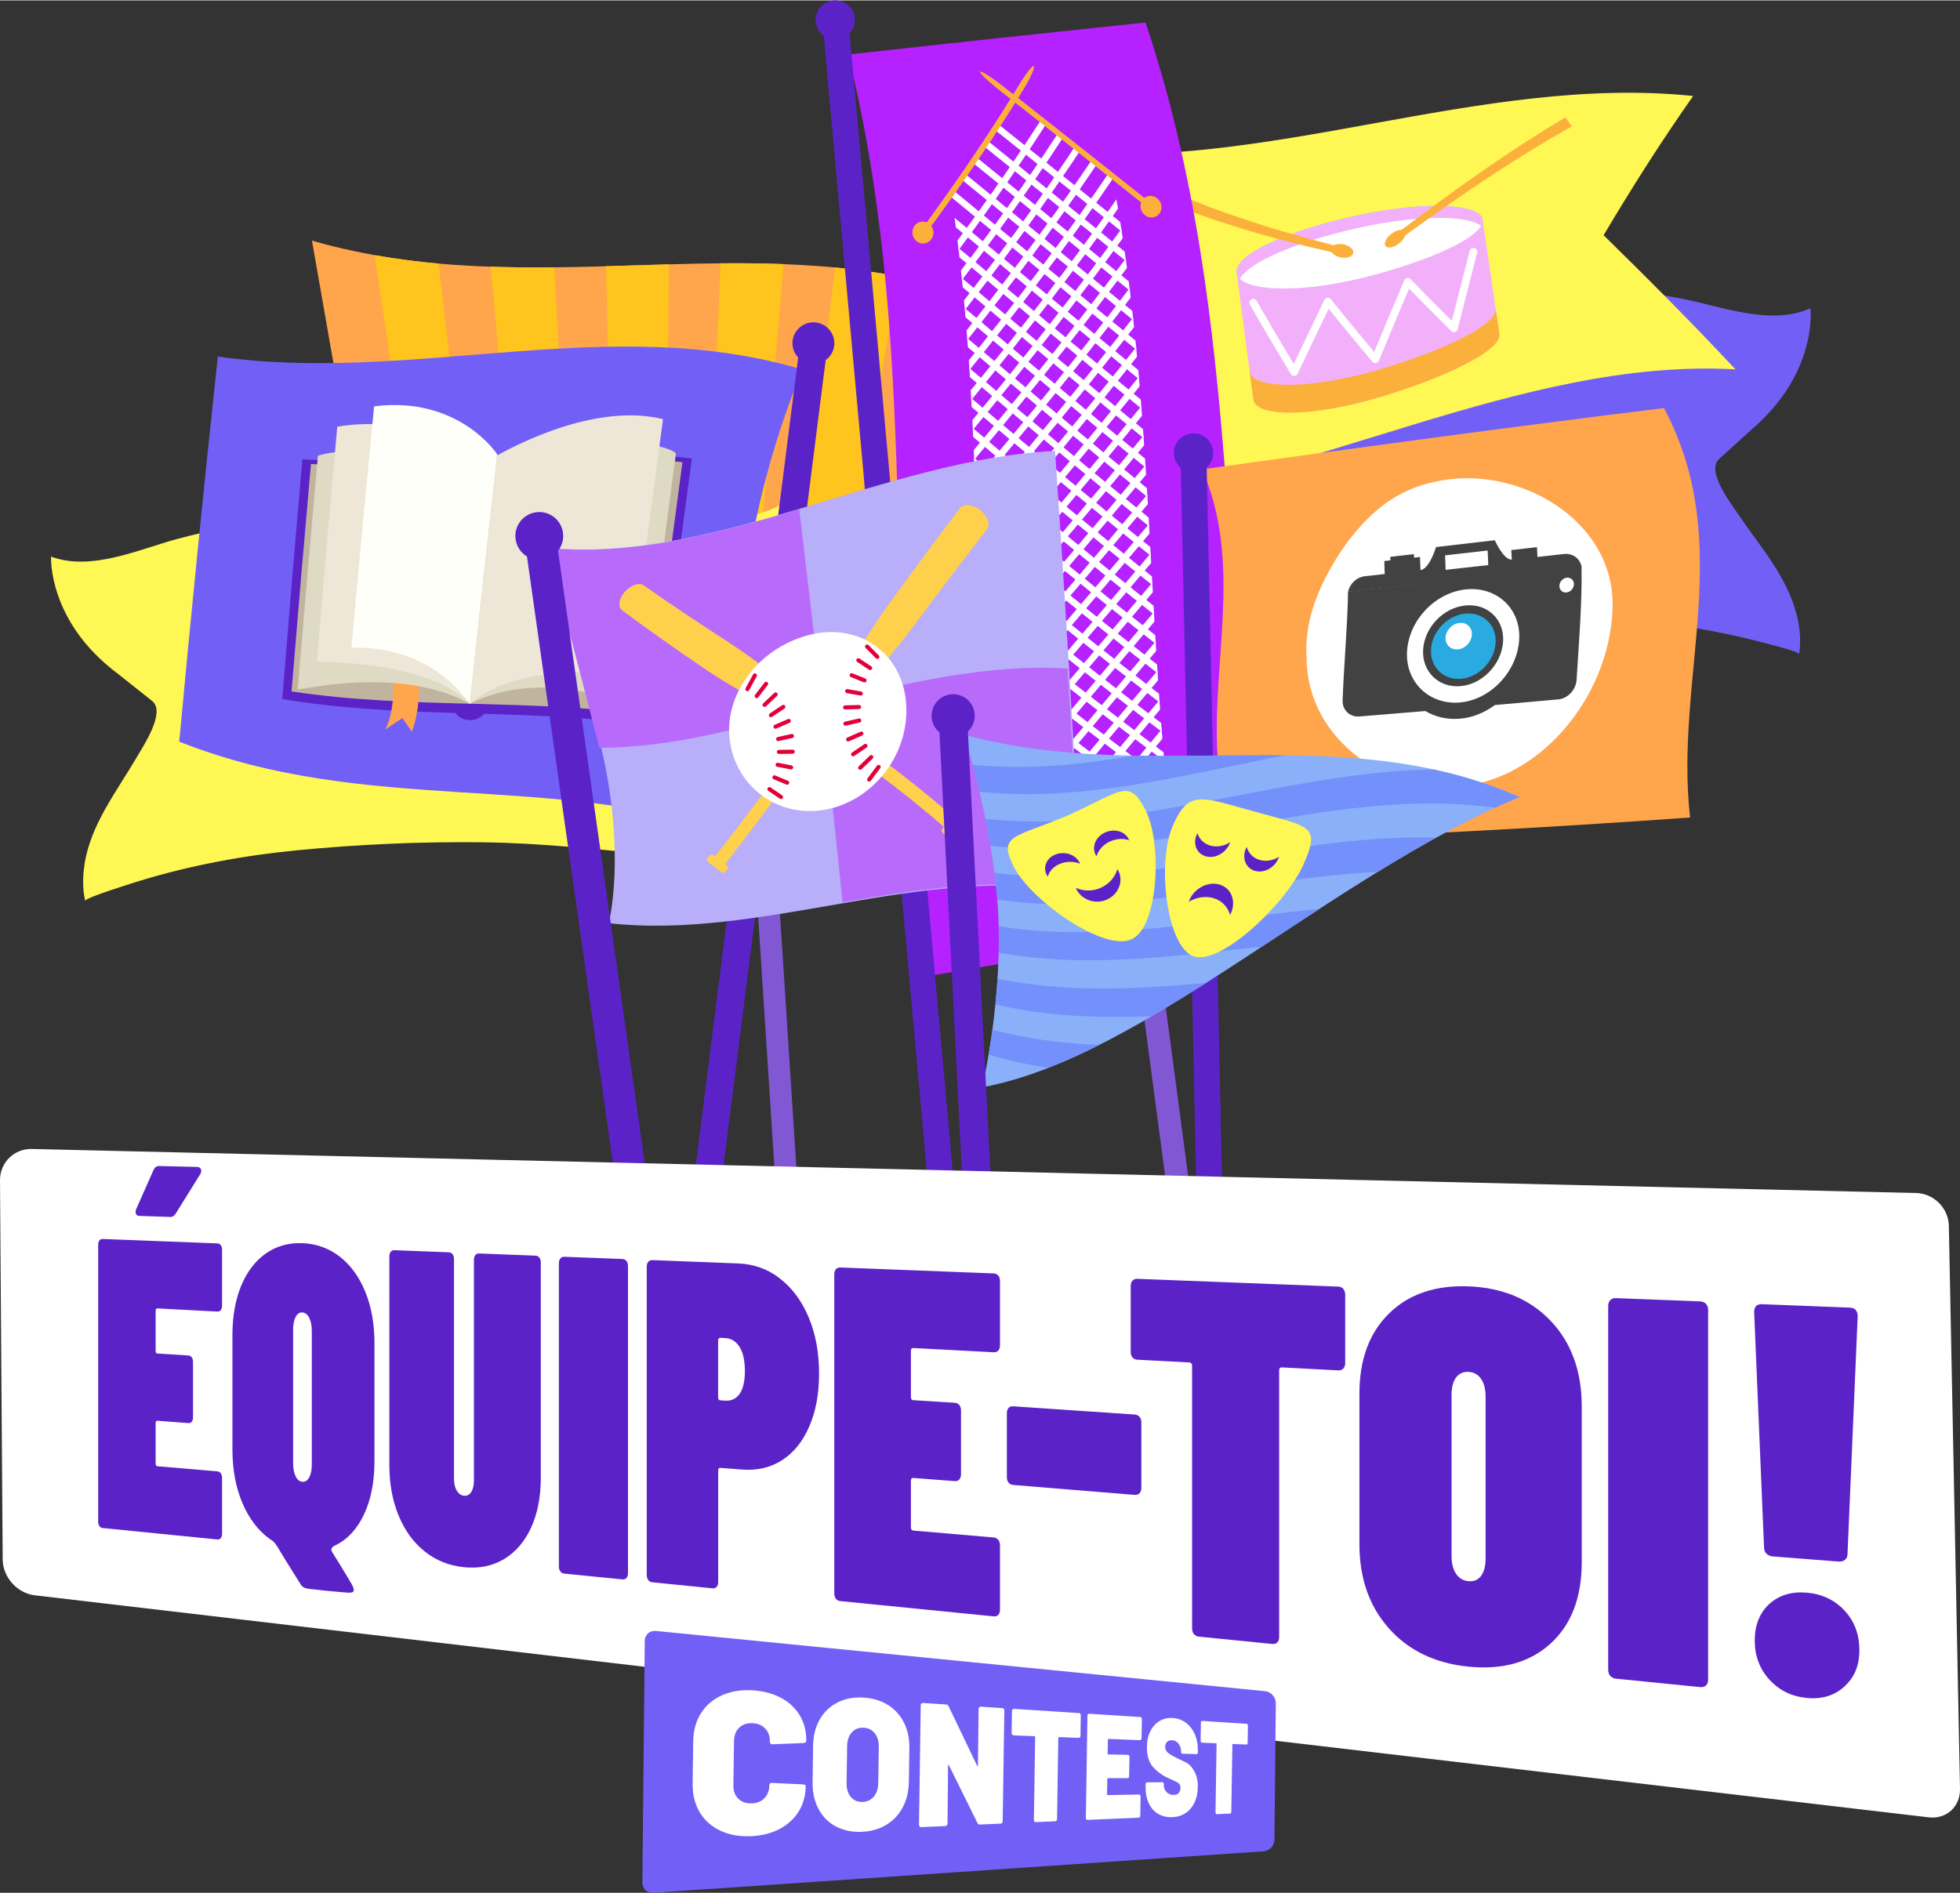 <?xml version="1.0" encoding="UTF-8"?><svg xmlns="http://www.w3.org/2000/svg" width="7.08in" height="6.84in" xmlns:xlink="http://www.w3.org/1999/xlink" viewBox="0 0 509.92 492.42"><rect x="0" y="0" width="509.92" height="492.42" fill="#333333" stroke="none"/><defs><clipPath id="uuid-1a009c46-b8d3-4e7c-9c7b-c1b6f9b1862b"><path d="M385.73,57.05c.61,4.13-13.22,10.61-30.89,15.03-17.67,4.44-32.5,3.53-33.11-1.25-.61-4.69,13.22-10.89,30.89-14.77,17.67-3.88,32.5-3.24,33.11,1Z" fill="none"/></clipPath><clipPath id="uuid-4b7cbc4b-1448-474d-a594-77829d71504b"><path d="M385.73,57.05c.61,4.13-13.22,10.61-30.89,15.03-17.67,4.44-32.5,3.53-33.11-1.25-.61-4.69,13.22-10.89,30.89-14.77,17.67-3.88,32.5-3.24,33.11,1Z" fill="#9fd6ed"/></clipPath><clipPath id="uuid-38a93396-919d-4026-945e-abe2f4f9545e"><path d="M386.17,60.11c.61,4.13-13.22,10.65-30.89,15.17-17.67,4.53-32.5,3.72-33.11-1.06-.61-4.68,13.22-10.98,30.89-14.95,17.67-3.98,32.5-3.4,33.11.83Z" fill="#fff"/></clipPath><clipPath id="uuid-047ce8b3-24bb-4534-a6ab-30b55c39585f"><path d="M385.73,57.05c.61,4.13-13.22,10.61-30.89,15.03-17.67,4.44-32.5,3.53-33.11-1.25-.61-4.69,13.22-10.89,30.89-14.77,17.67-3.88,32.5-3.24,33.11,1Z" fill="#f3b0fa"/></clipPath><clipPath id="uuid-361c2031-016f-4daa-ab29-c9f66df1d519"><path d="M330.48,238.95c-29.45,4.84-59.01,9.8-88.66,14.88-13.52-79.09-1.17-159.07-21.16-239.75,26.02-2.89,51.81-5.66,77.37-8.34,26.28,78.66,18.2,156.47,32.46,233.21Z" fill="none"/></clipPath><clipPath id="uuid-586ceff0-f57e-4227-9c10-e4cfd31a33fb"><path d="M330.48,238.95c-29.45,4.84-59.01,9.8-88.66,14.88-13.52-79.09-1.17-159.07-21.16-239.75,26.02-2.89,51.81-5.66,77.37-8.34,26.28,78.66,18.2,156.47,32.46,233.21Z" fill="#b521ff"/></clipPath><clipPath id="uuid-9e9aa8df-c455-4599-b0b2-5cb4750eb6d5"><path d="M321.44,293.23c-7.71,1.38-15.43,2.77-23.14,4.17s-15.44,2.81-23.17,4.22c-15.16-44.31-18.38-88.92-20.03-133.8-1.42-38.64-1.67-77.48-7.51-116.5,5.86-8.55,11.34-17.05,16.38-25.49,8.65,6.99,17.15,13.93,25.55,20.81,7.24,38.49,8.62,76.78,10.82,114.85,2.54,44.22,6.17,88.14,21.1,131.74Z" fill="none"/></clipPath><clipPath id="uuid-7660b585-be58-4aee-abc8-f99614a52d93"><path d="M330.48,238.95c-29.45,4.84-59.01,9.8-88.66,14.88-13.52-79.09-1.17-159.07-21.16-239.75,26.02-2.89,47.85,4.71,73.41,2.04,26.28,78.66,22.16,146.09,36.41,222.84Z" fill="none"/></clipPath><clipPath id="uuid-0fdb1dad-b21c-41d2-a391-68f182171a3a"><path d="M235.71,182.58c1.16,13.01-8.05,25.34-20.47,27.89-12.43,2.58-23.73-5.65-25.36-17.8-1.63-12.09,7.42-23.99,20.31-27.47,12.89-3.5,24.36,4.3,25.52,17.38Z" fill="none"/></clipPath><clipPath id="uuid-68983284-0639-4d2f-ba1e-a752bf0dd9aa"><path d="M189.88,192.67c1.63,12.15,12.94,20.38,25.36,17.8,12.42-2.55,21.63-14.88,20.47-27.89-1.16-13.08-12.63-20.89-25.52-17.38-12.89,3.48-21.94,15.38-20.31,27.47Z" fill="none"/></clipPath><clipPath id="uuid-1bf3f303-d56e-4638-807f-955eafb236f4"><path d="M250.92,191.14c49.42,13.14,97.56-4.45,144.4,16.16-49.04,20.31-97.43,67.73-139.78,75.52-.04.11,5.74-23.92,3.99-47.84-1.63-22.21-8.82-43.92-8.6-43.83Z" fill="none"/></clipPath></defs><g id="uuid-d1cf161d-d504-4d9f-a1cf-cafb765a00e5"><path d="M467.57,160.45c.75,3.2.99,6.45.51,9.65.13-.82-13.85-4.11-14.68-4.31-13.44-3.15-27.24-4.76-41.02-5.19-16.19-.51-32.4-.16-48.55,1.1-15.65,1.22-30.83,4.02-46.26,6.49-4.42.71-8.89,1.22-13.37,1.42s-9.44.14-14.06-.7c-1.62-.3-11.07-2.31-11.07-4.7v-85.97c.14.08.22.13.22.13,3.62,2.21,8.4,3.01,12.49,3.63,13.65,2.07,27.28.14,40.73-2.3,34.1-6.19,71.22-8.81,105.42-2.01,10.1,2.01,22.88,7.01,33.08,2.43,0,0,2.05,16.7-15.33,31.56,0,0-8.37,7.59-8.44,7.65-3.48,3.16,3.21,11.74,5.14,14.6,5.75,8.52,12.78,16.23,15.19,26.51Z" fill="#7260f6"/></g><g id="uuid-cce304c5-0fb8-48e3-8e6e-f9dc75671d67"><path d="M233.02,153.95c-44.13-4.03-87.63,20.3-132.91,14.37-6.53-35.47-12.85-70.74-18.95-105.81,57.23,16.46,112.41-3.74,168.58,13.16-5.78,25.88-11.36,51.98-16.72,78.29Z" fill="#ffa54c"/><path d="M220.41,153.53c-4.31.08-8.62.38-12.93.85,3.05-28.46,6.3-56.76,9.77-84.88,5.48.52,10.95,1.26,16.44,2.29-4.64,27.05-9.07,54.3-13.28,81.74Z" fill="#ffc41d"/><path d="M196.95,155.8c-4.31.69-8.61,1.5-12.92,2.38.93-30.07,2.07-60,3.43-89.78,5.47-.05,10.94,0,16.41.21-2.52,28.9-4.82,57.97-6.92,87.18Z" fill="#ffc41d"/><path d="M173.48,160.42c-4.31.94-8.63,1.9-12.96,2.83-1.17-31.5-2.14-62.86-2.89-94.08,5.49-.16,10.96-.35,16.44-.5-.4,30.44-.6,61.03-.59,91.75Z" fill="#ffc41d"/><path d="M149.92,165.41c-4.34.83-8.68,1.58-13.04,2.19-3.28-32.92-6.35-65.69-9.21-98.31,5.52.19,11.02.22,16.52.16,1.7,31.84,3.61,63.83,5.73,95.96Z" fill="#ffc41d"/><path d="M126.19,168.79c-4.38.35-8.77.52-13.17.45-5.39-34.5-10.57-68.81-15.54-102.96,5.57.99,11.12,1.7,16.66,2.2,3.81,33.28,7.82,66.72,12.05,100.31Z" fill="#ffc41d"/></g><g id="uuid-d8c7b10b-b65f-4833-afae-440891ff1e62"><path d="M22.03,224.65c-.54,3.24-.57,6.5.13,9.67-.18-.81,13.54-5.02,14.36-5.27,13.2-4.03,26.87-6.54,40.59-7.88,16.12-1.57,32.32-2.3,48.52-2.1,15.69.19,31.03,1.98,46.59,3.43,4.46.42,8.95.63,13.43.54,4.69-.09,9.43-.48,13.98-1.62,1.6-.4,10.89-3.03,10.73-5.41,0,0-4.83-73.29-5.66-85.79-.13.09-.21.15-.21.15-3.46,2.44-8.18,3.56-12.23,4.45-13.48,2.96-27.21,1.93-40.79.38-34.44-3.93-71.65-4.11-105.33,4.93-9.95,2.67-22.37,8.5-32.85,4.6,0,0-.94,16.8,17.37,30.48l8.92,7.08c3.68,2.92-2.43,11.93-4.17,14.91-5.18,8.88-11.68,17.03-13.41,27.45Z" fill="#fff754"/></g><g id="uuid-722cb575-33df-4e2a-af09-adcbf0415683"><path d="M195.74,127.07l16.51,254.62c.02.28-1.24.59-2.81.69-1.57.11-2.86-.03-2.88-.3l-16.51-254.62,5.69-.39Z" fill="#8257d4"/><circle cx="192.51" cy="125.54" r="5.23" fill="#8257d4"/></g><g id="uuid-10f22be0-ce4f-41b0-9937-b3729cdbc6e3"><path d="M451.51,96.01c-27.84-1.57-55.68,5.84-83.52,14.29-27.84,8.45-55.68,17.92-83.52,20.48,0-.06,2.12-11.18-1.86-45.58-3.98-34.49-9.15-46.02-9.15-46.01,27.84,2.95,55.68-2.07,83.52-7.11,27.84-5.04,55.68-10.09,83.52-7.21-7.77,11.02-15.53,23.16-23.3,36.23,11.44,11.21,22.87,22.67,34.31,34.91Z" fill="#fff754"/><path d="M321.73,70.83c.61,4.79,15.44,5.69,33.11,1.25,17.67-4.42,31.5-10.9,30.89-15.03,1.45,9.98,2.9,19.9,4.35,29.75.61,4.08-13.22,11.04-30.89,16.36-17.67,5.32-32.5,5.38-33.11.66-1.45-10.92-2.9-21.91-4.35-32.99Z" fill="#f3b0fa"/><path d="M358.21,96.22c-17.67,5.13-32.5,4.97-33.11.24.33,2.46.65,4.91.98,7.36.61,4.72,15.44,4.66,33.11-.66,17.67-5.31,31.5-12.27,30.89-16.36-.33-2.21-.65-4.43-.98-6.64.61,4.09-13.22,10.95-30.89,16.06Z" fill="#fbb03b"/><path d="M385.73,57.05c.61,4.13-13.22,10.61-30.89,15.03-17.67,4.44-32.5,3.53-33.11-1.25-.61-4.69,13.22-10.89,30.89-14.77,17.67-3.88,32.5-3.24,33.11,1Z" fill="#9fd6ed"/><path d="M385.73,57.05c.61,4.13-13.22,10.61-30.89,15.03-17.67,4.44-32.5,3.53-33.11-1.25-.61-4.69,13.22-10.89,30.89-14.77,17.67-3.88,32.5-3.24,33.11,1Z" fill="#9fd6ed"/><g clip-path="url(#uuid-4b7cbc4b-1448-474d-a594-77829d71504b)"><path d="M386.17,60.11c.61,4.13-13.22,10.65-30.89,15.17-17.67,4.53-32.5,3.72-33.11-1.06-.61-4.68,13.22-10.98,30.89-14.95,17.67-3.98,32.5-3.4,33.11.83Z" fill="#fff"/><g clip-path="url(#uuid-38a93396-919d-4026-945e-abe2f4f9545e)"><path d="M385.42,54.91c.61,4.14-13.22,10.57-30.89,14.93-17.67,4.37-32.5,3.4-33.11-1.39-.61-4.69,13.22-10.84,30.89-14.65,17.67-3.82,32.5-3.14,33.11,1.11Z" fill="#fff"/></g></g><path d="M326.04,78.66c3.55,6.18,7.11,12.19,10.66,18.07,2.92-6.18,5.83-12.3,8.75-18.37,4.12,5.14,8.24,10.14,12.36,15.02,2.81-6.8,5.63-13.52,8.44-20.16,4,4.1,8,8.12,12.01,12.08,1.69-6.68,3.37-13.31,5.06-19.88" fill="none" stroke="#fff" stroke-linecap="round" stroke-linejoin="round" stroke-width="1.99"/><path d="M385.73,57.05c.61,4.13-13.22,10.61-30.89,15.03-17.67,4.44-32.5,3.53-33.11-1.25-.61-4.69,13.22-10.89,30.89-14.77,17.67-3.88,32.5-3.24,33.11,1Z" fill="#f3b0fa"/><g clip-path="url(#uuid-047ce8b3-24bb-4534-a6ab-30b55c39585f)"><path d="M386.17,60.11c.61,4.13-13.22,10.65-30.89,15.17-17.67,4.53-32.5,3.72-33.11-1.06-.61-4.68,13.22-10.98,30.89-14.95,17.67-3.98,32.5-3.4,33.11.83Z" fill="#fff"/></g><path d="M365.6,61.12c14.44-10.46,28.88-20.27,43.32-28.32-.54-.79-1.09-1.59-1.63-2.38-14.22,8.42-28.44,18.54-42.66,29.3-.7-.04-1.66.29-2.57.96-1.4,1.04-2.12,2.48-1.62,3.21.5.73,2.04.47,3.44-.57.9-.67,1.52-1.51,1.71-2.21Z" fill="#fbb03b"/><path d="M346.46,65.5c-16.39-3.7-32.78-8.38-49.17-15.67.3-1.02.59-2.03.89-3.05,16.27,7.68,32.54,12.8,48.81,16.93.65-.35,1.64-.45,2.67-.21,1.59.38,2.66,1.42,2.38,2.34-.27.92-1.79,1.38-3.38,1.01-1.03-.24-1.83-.77-2.2-1.37Z" fill="#fbb03b"/></g><g id="uuid-e33f3ec9-b424-4eec-aa3d-03b516acaf01"><path d="M267.63,38.3l37.25,280.82c.04.28,1.39.34,3.01.12,1.62-.22,2.91-.63,2.87-.91l-37.25-280.82-5.88.79Z" fill="#8257d4"/><circle cx="270.1" cy="35.75" r="5.24" fill="#8257d4"/></g><g id="uuid-09b2a1e7-7c0c-42be-abd9-72f705149215"><path d="M330.48,238.95c-29.45,4.84-59.01,9.8-88.66,14.88-13.52-79.09-1.17-159.07-21.16-239.75,26.02-2.89,51.81-5.66,77.37-8.34,26.28,78.66,18.2,156.47,32.46,233.21Z" fill="#b521ff"/><g clip-path="url(#uuid-586ceff0-f57e-4227-9c10-e4cfd31a33fb)"><g clip-path="url(#uuid-9e9aa8df-c455-4599-b0b2-5cb4750eb6d5)"><path d="M240.15,17.79c18.02,14.19,35.4,28.16,52.46,41.91" fill="none" stroke="#fff" stroke-miterlimit="10" stroke-width="1.71"/><path d="M241.97,25.63c17.73,14.14,34.89,28.07,51.78,41.77" fill="none" stroke="#fff" stroke-miterlimit="10" stroke-width="1.71"/><path d="M243.6,33.47c17.47,14.1,34.42,27.98,51.16,41.63" fill="none" stroke="#fff" stroke-miterlimit="10" stroke-width="1.71"/><path d="M245.06,41.31c17.22,14.05,33.99,27.88,50.61,41.49" fill="none" stroke="#fff" stroke-miterlimit="10" stroke-width="1.71"/><path d="M246.34,49.14c17,14,33.61,27.79,50.13,41.35" fill="none" stroke="#fff" stroke-miterlimit="10" stroke-width="1.71"/><path d="M247.48,56.96c16.8,13.96,33.27,27.7,49.71,41.21" fill="none" stroke="#fff" stroke-miterlimit="10" stroke-width="1.71"/><path d="M248.47,64.78c16.63,13.91,32.98,27.6,49.35,41.06" fill="none" stroke="#fff" stroke-miterlimit="10" stroke-width="1.71"/><path d="M249.34,72.6c16.47,13.86,32.73,27.51,49.05,40.92" fill="none" stroke="#fff" stroke-miterlimit="10" stroke-width="1.71"/><path d="M250.08,80.41c16.34,13.82,32.52,27.41,48.83,40.77" fill="none" stroke="#fff" stroke-miterlimit="10" stroke-width="1.71"/><path d="M250.72,88.21c16.23,13.77,32.35,27.32,48.66,40.63" fill="none" stroke="#fff" stroke-miterlimit="10" stroke-width="1.71"/><path d="M251.27,96.01c16.14,13.72,32.23,27.22,48.56,40.48" fill="none" stroke="#fff" stroke-miterlimit="10" stroke-width="1.71"/><path d="M251.74,103.81c16.07,13.67,32.15,27.12,48.52,40.33" fill="none" stroke="#fff" stroke-miterlimit="10" stroke-width="1.71"/><path d="M252.15,111.6c16.02,13.63,32.11,27.02,48.54,40.18" fill="none" stroke="#fff" stroke-miterlimit="10" stroke-width="1.71"/><path d="M252.49,119.38c16,13.58,32.11,26.92,48.62,40.03" fill="none" stroke="#fff" stroke-miterlimit="10" stroke-width="1.71"/><path d="M252.79,127.16c15.99,13.53,32.16,26.83,48.77,39.88" fill="none" stroke="#fff" stroke-miterlimit="10" stroke-width="1.71"/><path d="M253.06,134.94c16.01,13.48,32.24,26.73,48.98,39.73" fill="none" stroke="#fff" stroke-miterlimit="10" stroke-width="1.71"/><path d="M253.31,142.71c16.04,13.43,32.37,26.63,49.25,39.58" fill="none" stroke="#fff" stroke-miterlimit="10" stroke-width="1.71"/><path d="M253.55,150.47c16.1,13.38,32.54,26.53,49.58,39.43" fill="none" stroke="#fff" stroke-miterlimit="10" stroke-width="1.71"/><path d="M253.8,158.23c16.18,13.33,32.75,26.42,49.97,39.28" fill="none" stroke="#fff" stroke-miterlimit="10" stroke-width="1.71"/><path d="M254.06,165.98c16.28,13.28,33,26.32,50.43,39.12" fill="none" stroke="#fff" stroke-miterlimit="10" stroke-width="1.71"/><path d="M254.35,173.73c16.4,13.23,33.29,26.22,50.94,38.97" fill="none" stroke="#fff" stroke-miterlimit="10" stroke-width="1.71"/><path d="M254.68,181.48c16.54,13.18,33.63,26.12,51.52,38.81" fill="none" stroke="#fff" stroke-miterlimit="10" stroke-width="1.71"/><path d="M255.06,189.21c16.7,13.13,34,26.02,52.15,38.65" fill="none" stroke="#fff" stroke-miterlimit="10" stroke-width="1.71"/><path d="M255.5,196.95c16.88,13.08,34.41,25.91,52.84,38.5" fill="none" stroke="#fff" stroke-miterlimit="10" stroke-width="1.71"/><path d="M256.03,204.67c17.08,13.02,34.86,25.81,53.6,38.34" fill="none" stroke="#fff" stroke-miterlimit="10" stroke-width="1.71"/><path d="M256.64,212.39c17.3,12.97,35.36,25.7,54.41,38.18" fill="none" stroke="#fff" stroke-miterlimit="10" stroke-width="1.71"/><path d="M257.34,220.11c17.54,12.92,35.89,25.6,55.28,38.02" fill="none" stroke="#fff" stroke-miterlimit="10" stroke-width="1.71"/><path d="M258.17,227.82c17.8,12.87,36.46,25.49,56.21,37.86" fill="none" stroke="#fff" stroke-miterlimit="10" stroke-width="1.71"/><path d="M259.11,235.53c18.08,12.82,37.07,25.38,57.19,37.7" fill="none" stroke="#fff" stroke-miterlimit="10" stroke-width="1.71"/><path d="M260.19,243.22c18.39,12.76,37.72,25.28,58.24,37.53" fill="none" stroke="#fff" stroke-miterlimit="10" stroke-width="1.71"/><path d="M261.42,250.92c18.71,12.71,38.41,25.17,59.34,37.37" fill="none" stroke="#fff" stroke-miterlimit="10" stroke-width="1.71"/><path d="M282.48,13.38c-9.55,16.91-21.08,34.04-34.01,51.39" fill="none" stroke="#fff" stroke-miterlimit="10" stroke-width="1.71"/><path d="M284.62,21.12c-10.07,16.94-22.02,34.09-35.29,51.47" fill="none" stroke="#fff" stroke-miterlimit="10" stroke-width="1.71"/><path d="M286.56,28.85c-10.56,16.96-22.91,34.14-36.48,51.55" fill="none" stroke="#fff" stroke-miterlimit="10" stroke-width="1.71"/><path d="M288.32,36.57c-11.02,16.99-23.75,34.19-37.6,51.63" fill="none" stroke="#fff" stroke-miterlimit="10" stroke-width="1.71"/><path d="M289.91,44.29c-11.45,17.01-24.53,34.25-38.64,51.71" fill="none" stroke="#fff" stroke-miterlimit="10" stroke-width="1.71"/><path d="M291.34,52.01c-11.86,17.04-25.26,34.3-39.59,51.79" fill="none" stroke="#fff" stroke-miterlimit="10" stroke-width="1.71"/><path d="M292.61,59.71c-12.24,17.07-25.93,34.35-40.47,51.87" fill="none" stroke="#fff" stroke-miterlimit="10" stroke-width="1.71"/><path d="M293.75,67.42c-12.59,17.09-26.55,34.41-41.26,51.95" fill="none" stroke="#fff" stroke-miterlimit="10" stroke-width="1.71"/><path d="M294.77,75.12c-12.92,17.12-27.12,34.46-41.98,52.04" fill="none" stroke="#fff" stroke-miterlimit="10" stroke-width="1.71"/><path d="M295.67,82.81c-13.22,17.15-27.63,34.51-42.61,52.12" fill="none" stroke="#fff" stroke-miterlimit="10" stroke-width="1.71"/><path d="M296.47,90.49c-13.5,17.17-28.09,34.57-43.16,52.2" fill="none" stroke="#fff" stroke-miterlimit="10" stroke-width="1.71"/><path d="M297.18,98.18c-13.74,17.2-28.5,34.62-43.63,52.29" fill="none" stroke="#fff" stroke-miterlimit="10" stroke-width="1.71"/><path d="M297.82,105.85c-13.97,17.23-28.85,34.68-44.02,52.37" fill="none" stroke="#fff" stroke-miterlimit="10" stroke-width="1.71"/><path d="M298.39,113.52c-14.16,17.25-29.15,34.73-44.33,52.45" fill="none" stroke="#fff" stroke-miterlimit="10" stroke-width="1.71"/><path d="M298.91,121.19c-14.33,17.28-29.39,34.79-44.56,52.54" fill="none" stroke="#fff" stroke-miterlimit="10" stroke-width="1.71"/><path d="M299.38,128.85c-14.47,17.31-29.58,34.84-44.71,52.62" fill="none" stroke="#fff" stroke-miterlimit="10" stroke-width="1.71"/><path d="M299.83,136.5c-14.58,17.33-29.72,34.9-44.77,52.71" fill="none" stroke="#fff" stroke-miterlimit="10" stroke-width="1.71"/><path d="M300.26,144.15c-14.67,17.36-29.8,34.95-44.76,52.79" fill="none" stroke="#fff" stroke-miterlimit="10" stroke-width="1.71"/><path d="M300.68,151.79c-14.73,17.39-29.83,35.01-44.66,52.88" fill="none" stroke="#fff" stroke-miterlimit="10" stroke-width="1.71"/><path d="M301.11,159.42c-14.76,17.42-29.81,35.07-44.48,52.96" fill="none" stroke="#fff" stroke-miterlimit="10" stroke-width="1.71"/><path d="M301.56,167.05c-14.77,17.44-29.73,35.12-44.22,53.05" fill="none" stroke="#fff" stroke-miterlimit="10" stroke-width="1.71"/><path d="M302.04,174.68c-14.75,17.47-29.59,35.18-43.88,53.14" fill="none" stroke="#fff" stroke-miterlimit="10" stroke-width="1.71"/><path d="M302.56,182.3c-14.7,17.5-29.4,35.24-43.45,53.22" fill="none" stroke="#fff" stroke-miterlimit="10" stroke-width="1.71"/><path d="M303.13,189.91c-14.63,17.53-29.16,35.29-42.95,53.31" fill="none" stroke="#fff" stroke-miterlimit="10" stroke-width="1.71"/><path d="M303.77,197.51c-14.53,17.56-28.87,35.35-42.36,53.4" fill="none" stroke="#fff" stroke-miterlimit="10" stroke-width="1.71"/><path d="M304.49,205.11c-14.4,17.58-28.52,35.41-41.69,53.48" fill="none" stroke="#fff" stroke-miterlimit="10" stroke-width="1.71"/><path d="M305.29,212.71c-14.24,17.61-28.11,35.47-40.94,53.57" fill="none" stroke="#fff" stroke-miterlimit="10" stroke-width="1.71"/><path d="M306.19,220.29c-14.06,17.64-27.65,35.52-40.1,53.66" fill="none" stroke="#fff" stroke-miterlimit="10" stroke-width="1.71"/><path d="M307.21,227.88c-13.85,17.67-27.14,35.58-39.18,53.75" fill="none" stroke="#fff" stroke-miterlimit="10" stroke-width="1.71"/><path d="M308.35,235.45c-13.61,17.7-26.57,35.64-38.18,53.84" fill="none" stroke="#fff" stroke-miterlimit="10" stroke-width="1.71"/><path d="M309.62,243.02c-13.35,17.73-25.94,35.7-37.1,53.93" fill="none" stroke="#fff" stroke-miterlimit="10" stroke-width="1.71"/></g><path d="M241.68,59.52c-.19-.16-.38-.31-.56-.47-.19-.16-.38-.31-.56-.47,7.65-10.46,14.78-20.84,21.24-31.14,1.34-2.14,2.65-4.27,3.94-6.4.01,0,2.74-4.26,3.2-3.89.49.37-1.97,4.83-1.99,4.84-1.29,2.13-2.61,4.26-3.95,6.4-6.49,10.3-13.64,20.68-21.31,31.14Z" fill="#fbb03b"/><path d="M268.87,17.12c-.6-.03-3.13,3.91-3.14,3.91-1.28,2.13-2.59,4.26-3.94,6.4-6.46,10.3-13.59,20.68-21.24,31.14.19.16.38.31.56.47.19.16.38.31.56.47,7.67-10.46,14.82-20.84,21.31-31.14,1.35-2.14,2.66-4.27,3.95-6.4.01,0,2.48-4.47,1.99-4.84-.02-.01-.04-.02-.06-.02h0Z" fill="#fbb03b"/><path d="M241.61,61.66c-.64.86-1.83,1-2.65.31-.82-.69-.98-1.95-.34-2.82.63-.86,1.81-1,2.64-.31.83.69.99,1.95.35,2.81Z" fill="#fbb03b" stroke="#fbb03b" stroke-miterlimit="10" stroke-width="1.71"/><path d="M297.69,53.17c.13-.19.27-.38.4-.57.13-.19.27-.38.4-.57-10.42-8.29-20.98-16.66-31.75-25.12-2.23-1.75-4.47-3.51-6.72-5.27,0,0-4.7-3.48-4.97-3.04-.26.45,4.28,4.19,4.27,4.19,2.24,1.76,4.48,3.51,6.71,5.27,10.74,8.45,21.27,16.82,31.67,25.11Z" fill="#fbb03b"/><path d="M255.15,18.56c-.05,0-.09.01-.11.04-.26.45,4.28,4.19,4.27,4.19,2.24,1.76,4.48,3.51,6.71,5.27,10.74,8.45,21.27,16.82,31.67,25.11.13-.19.27-.38.4-.57.13-.19.27-.38.4-.57-10.42-8.29-20.98-16.66-31.75-25.12-2.23-1.75-4.47-3.51-6.72-5.27,0,0-4.11-3.04-4.87-3.08t0,0Z" fill="#fbb03b"/><path d="M298.38,55.2c.85.68,2.03.55,2.62-.29.59-.84.37-2.08-.49-2.76-.86-.68-2.03-.55-2.61.29-.59.84-.37,2.08.48,2.76Z" fill="#fbb03b" stroke="#fbb03b" stroke-miterlimit="10" stroke-width="1.71"/></g></g><g id="uuid-26800e64-083e-4fb6-aa04-1964bb13253c"><path d="M221.02,8.57c.96-1.03,1.51-2.44,1.36-3.96-.27-2.81-2.77-4.86-5.57-4.59-2.81.27-4.86,2.77-4.59,5.57.15,1.52.96,2.8,2.1,3.63l32.2,354.96c.03.32,1.56.44,3.41.26,1.85-.18,3.32-.59,3.29-.91L221.02,8.57Z" fill="#5b23c7"/></g><g id="uuid-786a8064-5667-4166-9b66-3963f99bb7f7"><path d="M191.45,217.03c-47.73-16.52-96-4.76-144.82-24.15,3-32.53,6.35-65.93,10.04-100.2,51.2,7.2,101.93-11.65,152.17,3.41-.03-.06-10.83,24.08-14.63,53.8-3.82,29.63-2.74,67.09-2.77,67.14Z" fill="#7260f6"/><path d="M180.01,119.2c-33.56-4.15-67.34,2.02-101.34.21-1.85,21.01-3.59,41.81-5.24,62.38,15.09,2.54,30.13,3.17,45.13,3.63.63,1.06,1.94,1.81,3.52,1.86,1.58.05,3.03-.61,3.88-1.64,14.98.45,29.91,1.02,44.79,3.42,2.99-23.16,6.08-46.45,9.26-69.86Z" fill="#5b23c7"/><path d="M177.55,120.16c-32.01-3.54-64.23,1.92-96.65.47-1.77,19.93-3.45,39.65-5.05,59.18,31.21,4.73,62.22,1.73,93.03,6.29,2.8-21.86,5.69-43.85,8.67-65.94Z" fill="#c1b49f"/><path d="M102.3,177.42s.47,7.46-2.05,12.29c1.47-.98,2.95-1.97,4.43-2.97.83,1.17,1.65,2.35,2.47,3.53,0,0,2.32-5.58,1.71-12.93-2.18.04-4.37.07-6.56.08Z" fill="#ffa54c"/><path d="M82.71,118.49c-1.84,20.45-3.58,40.69-5.24,60.72-.07.55,26.24-6.38,44.76,3.81,2.26-21.37,4.61-42.92,7.06-64.64.07-.03-37.5-3.2-46.58.12Z" fill="#dfdac3"/><path d="M87.74,110.92c-1.85,20.53-3.61,40.86-5.28,60.99-.02.49,28.3-.57,39.77,11.1,2.23-21.37,4.55-42.91,6.96-64.63.06-.27-20.87-10.91-41.45-7.46Z" fill="#eee7d8"/><path d="M97.33,105.62c-2.06,21.14-4.03,42.07-5.91,62.8-.04.22,18.7-2.07,30.81,14.6,2.29-21.42,4.68-43.02,7.16-64.8.03-.17-10.09-15.38-32.06-12.59Z" fill="#fffff9"/><path d="M175.86,117.83c-3.03,22.58-5.96,45.05-8.8,67.38.08-.48-24.12-12.61-44.83-2.2,2.27-21.28,4.63-42.73,7.08-64.36-.02-.28,38.62-7,46.55-.82Z" fill="#dfdac3"/><path d="M172.49,108.96c-3.03,22.44-5.97,44.75-8.81,66.93.05-.49-27.48-4.68-41.45,7.13,2.26-21.36,4.61-42.9,7.05-64.62-.06.24,23.64-14.26,43.21-9.44Z" fill="#eee7d8"/></g><g id="uuid-5d348866-4250-4286-8ee7-37c7c1d92d61"><path d="M217.04,89.73c.28-3-1.91-5.65-4.91-5.94-3-.28-5.65,1.91-5.94,4.91-.15,1.62.43,3.12,1.46,4.22l-40.92,322.81c-.03.35,1.54.78,3.52.97,1.97.19,3.6.06,3.64-.29l40.92-322.81c1.22-.89,2.08-2.26,2.23-3.87Z" fill="#5b23c7"/></g><g id="uuid-017695d7-c6a9-478e-b9b5-41d663c5a705"><path d="M439.71,212.62c-39.59,2.81-78.93,4.94-118.41,6.05-12.46-31.96,5.2-65.21-8.57-96.65,39.41-5.48,79.21-10.9,120.17-15.94,18.84,35.23,2.66,70.31,6.8,106.54Z" fill="#ffa54c"/><path d="M419.54,156.92c-.03,22.37-17.01,44.17-37.35,47.27-20.92,3.26-42.26-11.94-42.26-33.14-.76-10.68,4.15-20.75,9.82-29,6.02-8.21,12.79-14.59,23.81-16.85,20.77-4.59,45.84,9.44,45.98,31.72Z" fill="#fff"/><path d="M406.94,144.04s-6.79.76-6.95.78c-.03-.85-.08-1.7-.13-2.55-2.22.25-4.44.51-6.67.76.05.84.09,1.67.12,2.51-2.24-.02-4.39-5.07-4.42-5.07-5.11.59-10.21,1.19-15.31,1.78.05,0-1.7,5.72-3.99,5.97,0,0-.02,0-.03,0-.03-1.14-.07-2.27-.13-3.4-.51.06-1.02.12-1.54.18-.02-.3-.03-.61-.05-.91-2.05.23-4.09.47-6.14.7.02.3.03.6.05.91-.54.06-1.07.12-1.61.18.05,1.13.09,2.25.11,3.38-2.81.31-5.13.57-5.13.57-2.2.24-3.99,1.99-4.39,4.07,20.23-2.15,40.46-4.36,60.72-6.6-.41-2.09-2.31-3.5-4.51-3.25ZM387.18,146.94c-3.7.41-7.4.82-11.09,1.23-.03-1.26-.07-2.51-.14-3.77,3.69-.42,7.38-.84,11.07-1.26.08,1.26.13,2.53.17,3.8Z" fill="#424242"/><path d="M350.71,153.85c-.15,9.32-1.08,18.79-1.41,28.36-.08,2.47,1.9,4.32,4.36,4.12,5.72-.46,11.44-.93,17.16-1.42,2.55,1.52,5.64,2.28,8.97,2,3.33-.28,6.45-1.57,9.13-3.56,5.5-.48,11-.97,16.5-1.47,2.47-.22,4.58-2.5,4.75-5.08.61-10.03,1.47-19.93,1.28-29.71-20.27,2.29-40.5,4.55-60.73,6.76ZM407.61,150.21c1.04-.11,1.89.65,1.87,1.72-.02,1.06-.89,2.02-1.93,2.13-1.05.11-1.87-.66-1.85-1.72.02-1.06.87-2.01,1.91-2.12ZM379.81,182.69c-8.01.68-14.27-5.38-13.74-13.41.54-8.03,7.23-15.13,15.23-16.01,8.04-.87,14.48,4.98,13.93,13.19-.56,8.22-7.45,15.54-15.42,16.22Z" fill="#424242"/><path d="M381.18,159.07c-4.89.51-9.06,4.87-9.38,9.78-.31,4.91,3.44,8.59,8.33,8.15,4.88-.44,9.12-4.89,9.44-9.87.32-4.98-3.5-8.58-8.4-8.07Z" fill="#29abe2"/><path d="M379.7,161.98c-1.89.19-3.5,1.88-3.62,3.77-.11,1.89,1.33,3.3,3.21,3.12,1.89-.18,3.52-1.88,3.64-3.79.11-1.9-1.34-3.29-3.23-3.1Z" fill="#fff"/><path d="M381.19,157.45c-5.73.6-10.57,5.69-10.94,11.44-.37,5.75,4.03,10.05,9.76,9.54,5.71-.5,10.65-5.71,11.04-11.55.38-5.84-4.11-10.03-9.85-9.43ZM380.17,176.52c-4.62.42-8.17-3.06-7.87-7.7.3-4.64,4.24-8.77,8.87-9.25,4.63-.48,8.24,2.92,7.93,7.63-.31,4.7-4.31,8.91-8.93,9.32Z" fill="#424242"/></g><g id="uuid-b4eb815f-0e4e-4c39-b1a9-860e1bc98b2e"><path d="M310.41,112.64c-2.82.05-5.07,2.38-5.02,5.2.03,1.53.73,2.87,1.81,3.79l5.47,254.19c0,.33,1.52.57,3.38.53,1.86-.03,3.36-.32,3.36-.65l-5.47-254.19c1.04-.95,1.7-2.32,1.68-3.85-.05-2.82-2.38-5.07-5.2-5.02Z" fill="#5b23c7"/></g><g id="uuid-eb09ab8b-b0a2-404a-b3c3-3b5830f31458"><path d="M235.71,182.58c1.16,13.01-8.05,25.34-20.47,27.89-12.43,2.58-23.73-5.65-25.36-17.8-1.63-12.09,7.42-23.99,20.31-27.47,12.89-3.5,24.36,4.3,25.52,17.38Z" fill="#fff"/><path d="M281.43,232.09c-41.43-7.73-82.45,12.49-123.07,8.03-.05.1,4.74-17.53-2.07-46.29-6.87-28.67-13.76-51.39-13.76-51.41,43.58,4.21,87.57-22.97,131.96-25.21,2.58,37.61,4.89,75.91,6.93,114.88Z" fill="#b8aefa"/><path d="M213.83,183.32c-19.42,5.71-38.72,11.14-57.89,11.15-4.42-17.36-8.99-34.67-13.68-51.99,21.79,2.16,43.68-3.52,65.67-10.06,2.03,16.83,4,33.8,5.9,50.9Z" fill="#b86bfa"/><path d="M281.05,231.74c-20.72-3.79-41.33-.59-61.84,2.96-1.77-17.37-3.6-34.61-5.5-51.7,21.26-5.1,42.61-10.44,64.07-9.15,1.16,19.13,2.25,38.43,3.28,57.9Z" fill="#b86bfa"/><path d="M162.51,153.92c-1.53,1.77-1.81,3.89-.63,4.79,7.15,5.36,14.22,10.29,21.21,15.04,5.47,3.71,11.13,6.99,16.96,9.9,5.85,2.94,14.36,7.45,22.88,13.58,15.24,11.01,22.59,17.88,22.62,17.81-.13.16-.25.33-.38.49-.24.31-.2.77.08,1.02.24.21.48.42.73.63.29.25.72.2.96-.11.97-1.25,1.94-2.5,2.91-3.74.24-.31.21-.77-.08-1.03-.24-.22-.48-.43-.73-.65-.29-.26-.72-.21-.96.1-.13.16-.25.33-.38.49-.02.08-7.38-6.89-22.63-17.94-8.51-6.14-15.92-12.13-20.82-16.31-4.88-4.16-10.07-7.97-15.56-11.53-7.01-4.55-14.09-9.22-21.24-14.26-1.18-.83-3.39-.03-4.92,1.74Z" fill="#ffd04c"/><path d="M254.99,132.59c1.96,1.53,2.77,3.81,1.8,5.03-5.81,7.45-11.55,15.05-17.22,22.69-4.43,5.97-9.11,11.74-14.02,17.25-4.94,5.53-12.01,13.92-18.84,23.2-12.2,16.59-18.03,23.93-18.05,23.99.15.12.31.23.46.35.3.22.35.65.12.94-.19.25-.39.5-.58.74-.23.29-.65.35-.95.12-1.18-.91-2.37-1.82-3.56-2.74-.3-.23-.35-.65-.12-.94.19-.24.38-.49.58-.73.23-.29.65-.34.95-.11.16.12.31.24.46.36.02-.06,5.85-7.3,18.04-23.82,6.81-9.24,12.52-18.53,16.24-24.9,3.71-6.35,7.77-12.6,12.2-18.67,5.65-7.75,11.38-15.51,17.18-23.18.96-1.27,3.34-1.11,5.3.42Z" fill="#ffd04c"/><path d="M235.71,182.58c1.16,13.01-8.05,25.34-20.47,27.89-12.43,2.58-23.73-5.65-25.36-17.8-1.63-12.09,7.42-23.99,20.31-27.47,12.89-3.5,24.36,4.3,25.52,17.38Z" fill="#fff"/><g clip-path="url(#uuid-0fdb1dad-b21c-41d2-a391-68f182171a3a)"><path d="M238.46,159.47c.13,1.44.27,2.88.4,4.32M235.91,164.69c-.34-1.36-.69-2.72-1.04-4.08M233.1,166.21c-.54-1.24-1.09-2.48-1.64-3.72M228.33,165.02c.73,1.08,1.46,2.16,2.19,3.25M228.25,170.81c-.89-.9-1.78-1.79-2.67-2.68M226.37,173.73c-1.02-.69-2.04-1.37-3.06-2.04M221.57,175.59c1.12.45,2.24.9,3.35,1.35M220.41,179.73c1.18.21,2.36.42,3.54.63M223.49,183.87c-1.21.03-2.42.06-3.62.1M219.95,188.2c1.2-.28,2.39-.55,3.59-.82M220.65,192.3c1.15-.51,2.3-1.02,3.45-1.52M225.16,193.98c-1.07.73-2.14,1.45-3.21,2.18M226.67,196.9c-.96.93-1.92,1.85-2.88,2.77M226.13,202.74c.82-1.1,1.64-2.19,2.46-3.29M228.89,205.28c.66-1.24,1.31-2.48,1.97-3.72M233.41,203.16c-.48,1.35-.95,2.7-1.43,4.05M236.17,204.23c-.28,1.43-.57,2.85-.85,4.28M239.05,204.73c-.08,1.46-.16,2.92-.24,4.38M242.34,209.01c-.12-1.46-.25-2.92-.37-4.38" fill="none" stroke="#e2003b" stroke-linecap="round" stroke-miterlimit="10" stroke-width="1.06"/></g><g clip-path="url(#uuid-68983284-0639-4d2f-ba1e-a752bf0dd9aa)"><path d="M182.94,177.17c-.18-1.32-.36-2.63-.55-3.95M186.02,172.86c-.03,1.34-.07,2.68-.1,4.02M189.64,173.13c-.25,1.33-.5,2.66-.74,3.99M191.77,177.9c.45-1.28.91-2.56,1.36-3.84M196.39,175.64c-.65,1.2-1.29,2.39-1.94,3.58M199.31,177.83c-.82,1.07-1.63,2.14-2.45,3.2M198.92,183.31c.96-.9,1.92-1.81,2.88-2.72M200.57,185.99c1.07-.71,2.14-1.43,3.22-2.15M205.21,187.49c-1.15.5-2.3,1-3.45,1.5M202.45,192.2c1.19-.26,2.39-.53,3.58-.79M202.64,195.55c1.2-.02,2.4-.04,3.6-.06M205.82,199.58c-1.17-.22-2.34-.45-3.51-.68M204.8,203.56c-1.11-.46-2.21-.93-3.32-1.39M200.17,205.23c1.01.69,2.02,1.37,3.03,2.06M198.44,207.98c.88.89,1.77,1.77,2.65,2.66M198.53,213.51c-.73-1.06-1.46-2.11-2.19-3.17M195.59,215.8c-.56-1.19-1.12-2.38-1.68-3.57M192.36,217.43c-.37-1.28-.74-2.57-1.11-3.85M188.42,214.35c.17,1.33.35,2.66.52,3.99" fill="none" stroke="#e2003b" stroke-linecap="round" stroke-miterlimit="10" stroke-width="1.06"/></g></g><g id="uuid-dd78349b-11d3-4b58-89e7-98e1cbd11f47"><path d="M145.18,143.22c1.07-1.36,1.58-3.14,1.25-4.98-.62-3.38-3.86-5.63-7.24-5.01s-5.63,3.86-5.01,7.24c.33,1.83,1.44,3.33,2.92,4.22l40.79,288.08c.07.39,1.94.38,4.17-.03,2.23-.41,3.98-1.05,3.91-1.44l-40.79-288.08Z" fill="#5b23c7"/></g><g id="uuid-f351462a-5c47-434d-913f-aa6b694b5d7f"><g clip-path="url(#uuid-1bf3f303-d56e-4638-807f-955eafb236f4)"><path d="M250.92,191.14c49.42,13.14,97.56-4.45,144.4,16.16-49.04,20.31-97.43,67.73-139.78,75.52.03-.06-5.11-91.85-4.61-91.67Z" fill="#8ab0fa"/><path d="M397.37,192.98c-50.19-9.1-100.38,20.97-150.55,11.8-.19-2.27-.37-4.53-.56-6.8,50.54,8.48,101.1-22.58,151.65-14.19-.18,3.07-.36,6.13-.54,9.2Z" fill="#7490fa"/><path d="M396.29,211.37c-49.46-10.52-98.91,17.58-148.35,7-.19-2.27-.37-4.53-.56-6.8,49.81,9.88,99.62-19.2,149.45-9.4-.18,3.07-.36,6.13-.54,9.2Z" fill="#7490fa"/><path d="M395.2,229.77c-48.72-11.93-97.43,14.18-146.14,2.21-.19-2.27-.37-4.53-.56-6.8,49.07,11.27,98.15-15.83,147.24-4.6-.18,3.07-.36,6.13-.54,9.2Z" fill="#7490fa"/><path d="M394.12,248.17c-47.99-13.35-95.96,10.78-143.93-2.59-.19-2.27-.37-4.53-.56-6.8,48.34,12.67,96.68-12.45,145.04.19-.18,3.07-.36,6.13-.54,9.2Z" fill="#7490fa"/><path d="M393.04,266.56c-47.25-14.77-94.49,7.38-141.73-7.38-.19-2.27-.37-4.53-.56-6.8,47.6,14.07,95.21-9.07,142.83,4.99-.18,3.07-.36,6.13-.54,9.2Z" fill="#7490fa"/><path d="M391.95,284.96c-46.52-16.18-93.02,3.98-139.52-12.18-.19-2.27-.37-4.53-.56-6.8,46.87,15.46,93.74-5.69,140.63,9.78-.18,3.07-.36,6.13-.54,9.2Z" fill="#7490fa"/><path d="M339.18,224.73c-4.54,10.31-21.79,26.63-28.73,23.98-6.97-2.58-9.52-24.39-5.32-33.98,4.21-9.63,7.59-7.35,21.6-3.56,13.98,3.92,16.89,3.44,12.44,13.56Z" fill="#fff754"/><path d="M314.9,219.93c-1.71-.48-2.89-1.7-3.37-3.23-.07.13-.13.26-.19.39-1.06,2.44,0,4.94,2.35,5.62,2.35.68,5.12-.76,6.2-3.25.06-.14.11-.27.16-.41-1.57.99-3.44,1.36-5.15.88Z" fill="#5b23c7"/><path d="M315.8,233.62c2.16.68,3.64,2.32,4.22,4.35.09-.16.17-.33.25-.5,1.36-3.14.06-6.48-2.93-7.39-2.99-.91-6.53.88-7.86,3.94-.07.17-.14.34-.19.51,1.98-1.16,4.35-1.58,6.51-.9Z" fill="#5b23c7"/><path d="M327.64,223.65c-1.69-.52-2.84-1.79-3.3-3.37-.07.13-.14.26-.2.4-1.08,2.5-.06,5.08,2.27,5.8,2.33.73,5.09-.69,6.19-3.22.06-.14.11-.28.16-.42-1.57.98-3.43,1.32-5.12.8Z" fill="#5b23c7"/><path d="M298.06,210.81c4.28,8.27,3.41,30.17-3.58,33.45-6.95,3.49-25.94-9.77-30.57-18.53-4.54-8.78-.05-7.72,14-13.69,14.09-6.45,15.88-9.67,20.16-1.23Z" fill="#fff754"/><path d="M288.61,218.94c1.71-.84,3.6-.94,5.17-.4-.05-.12-.1-.24-.16-.35-1.07-2.08-3.88-2.76-6.25-1.61-2.37,1.16-3.39,3.71-2.3,5.8.06.11.13.22.2.33.46-1.54,1.63-2.94,3.34-3.78Z" fill="#5b23c7"/><path d="M286.47,230.88c-2.16.99-4.55.93-6.56.07.06.15.13.3.2.45,1.4,2.71,4.94,3.92,7.92,2.55,2.98-1.36,4.31-4.77,2.93-7.46-.08-.15-.16-.29-.25-.43-.6,2.01-2.09,3.83-4.25,4.81Z" fill="#5b23c7"/><path d="M275.84,224.64c1.69-.67,3.57-.63,5.15,0-.05-.12-.1-.23-.16-.35-1.1-2.1-3.9-2.96-6.25-2.04-2.35.92-3.33,3.3-2.21,5.42.06.12.13.23.2.34.44-1.45,1.58-2.7,3.27-3.38Z" fill="#5b23c7"/></g></g><g id="uuid-10be3093-4c33-4994-9309-3ac912e36e3e"><path d="M251.81,190.25c1.14-1.06,1.83-2.59,1.78-4.27-.09-3.1-2.68-5.53-5.78-5.44-3.1.09-5.53,2.68-5.44,5.78.05,1.68.84,3.16,2.04,4.15l9.01,176.15c.01.36,1.68.6,3.72.54,2.04-.06,3.69-.4,3.68-.76l-9.01-176.15Z" fill="#5b23c7"/></g><g id="uuid-6ce1b765-971c-494b-bde6-105f65036f1b"><path d="M0,307.01c-.03-4.59,3.69-8.25,8.28-8.14l490.24,11.46c4.59.11,8.41,3.95,8.5,8.53l2.9,146.56c.09,4.59-3.56,7.9-8.12,7.37L9.04,415.01c-4.56-.53-8.31-4.72-8.34-9.31L0,307.01Z" fill="#fff"/><path d="M57.45,340.79c-.22.28-.52.41-.91.39l-15.57-.82c-.32-.02-.48.19-.48.63v10.43c0,.43.16.66.48.68l8.02.5c.38.02.68.19.9.49.22.31.33.71.33,1.22v14.34c0,.51-.11.91-.33,1.18-.22.28-.52.4-.9.37l-8.02-.61c-.32-.02-.48.18-.48.61v10.54c0,.43.16.67.48.69l15.57,1.33c.38.03.69.21.91.52.22.31.33.73.33,1.24v14.43c0,.52-.11.91-.33,1.18s-.52.39-.91.35l-29.82-2.97c-.37-.04-.66-.21-.87-.52-.21-.31-.31-.71-.31-1.21v-71.92c0-.5.1-.89.31-1.17.21-.28.5-.41.87-.4l29.82,1.15c.38.01.69.17.91.47.22.3.33.71.33,1.23v14.43c0,.52-.11.91-.33,1.19ZM35.28,315.29c0-.36.08-.68.24-.97l4.41-9.96c.32-.71.8-1.07,1.45-1.05l9.91.23c.33,0,.59.11.78.29.19.19.29.43.29.72,0,.37-.11.69-.33.98l-6.28,10.1c-.38.64-.87.95-1.46.93l-7.96-.27c-.69-.02-1.04-.36-1.04-1.01Z" fill="#5b23c7"/><path d="M86.3,403.56s3.47,5.57,5.01,8.23c1.16,1.99.94,2.62-.72,2.54,0,0-5.68-.44-7.83-.74s-3.72-.1-4.49-1.35c-1.65-2.68-4.03-6.36-6.07-9.81-.71-1.19-1.26-1.63-1.95-2.02-3.08-2.22-5.48-5.37-7.2-9.44-1.72-4.06-2.58-8.69-2.58-13.91v-29.77c0-4.85.75-9.1,2.24-12.74,1.5-3.65,3.62-6.46,6.35-8.42,2.75-1.96,5.94-2.88,9.57-2.75s6.97,1.32,9.8,3.53c2.83,2.22,5.04,5.28,6.62,9.16,1.58,3.89,2.37,8.34,2.37,13.33v30.64c0,5.45-.91,10.1-2.72,13.94-1.81,3.83-4.33,6.53-7.56,8.09-1.3.5-.85,1.48-.85,1.48ZM76.26,380.57c0,1.41.21,2.57.64,3.46.43.89,1.01,1.37,1.75,1.44s1.34-.31,1.79-1.13c.46-.82.68-1.94.68-3.36v-34.74c0-1.42-.23-2.57-.68-3.45-.46-.88-1.06-1.34-1.79-1.38s-1.32.36-1.75,1.19c-.43.83-.64,1.96-.64,3.37v34.61Z" fill="#5b23c7"/><path d="M110.46,403.57c-2.92-2.34-5.17-5.45-6.77-9.33-1.59-3.87-2.39-8.22-2.39-13.08v-54.29c0-.53.12-.94.35-1.24.23-.29.56-.43.97-.42l14.13.55c.42.02.75.18,1,.5.24.32.36.75.36,1.28v57.07c0,1.31.24,2.37.73,3.17.48.81,1.12,1.25,1.91,1.32s1.41-.26,1.87-1c.46-.73.68-1.75.68-3.07v-57.29c0-.54.12-.96.37-1.26.24-.3.58-.44,1.01-.42l14.62.57c.44.02.78.19,1.03.51.25.32.37.76.37,1.31v55.93c0,5-.84,9.35-2.53,13.02-1.68,3.67-4.04,6.4-7.06,8.2-3.01,1.8-6.47,2.49-10.36,2.1-3.93-.39-7.36-1.77-10.29-4.13Z" fill="#5b23c7"/><path d="M145.78,408.79c-.25-.34-.38-.78-.38-1.33v-78.83c0-.55.13-.98.38-1.28.25-.3.6-.45,1.04-.43l15.11.58c.45.02.81.19,1.06.52.26.33.39.77.39,1.33v79.88c0,.56-.13.98-.39,1.27s-.61.42-1.06.37l-15.11-1.5c-.44-.04-.79-.23-1.04-.57Z" fill="#5b23c7"/><path d="M202.91,332.58c3.19,2.47,5.68,5.84,7.48,10.11,1.8,4.28,2.7,9.15,2.7,14.58s-.85,9.87-2.54,13.79c-1.69,3.91-4.05,6.84-7.07,8.78-3.01,1.94-6.47,2.75-10.39,2.45l-5.64-.43c-.4-.03-.6.2-.6.68v28.98c0,.57-.13,1-.4,1.29s-.64.42-1.1.38l-15.63-1.56c-.46-.05-.82-.24-1.07-.59-.26-.34-.39-.8-.39-1.35v-80.16c0-.56.13-.99.39-1.3.26-.31.62-.45,1.07-.44l22.36.87c4.05.16,7.67,1.46,10.84,3.91ZM192.42,362.59c.91-1.28,1.37-3.27,1.37-5.95s-.46-4.76-1.37-6.23c-.91-1.47-2.14-2.24-3.68-2.32l-1.31-.07c-.4-.02-.6.21-.6.7v14.79c0,.48.2.74.6.77l1.31.08c1.54.1,2.77-.49,3.68-1.77Z" fill="#5b23c7"/><path d="M259.72,351.32c-.29.33-.7.47-1.22.45l-20.86-1.1c-.43-.02-.65.22-.65.72v12.06c0,.5.22.77.65.79l10.74.67c.51.03.91.23,1.2.58.29.36.44.83.44,1.42v16.61c0,.59-.15,1.05-.44,1.36s-.69.45-1.2.42l-10.74-.82c-.43-.03-.65.2-.65.7v12.18c0,.5.22.77.65.81l20.86,1.79c.52.04.92.25,1.22.62.29.37.44.85.44,1.44v16.72c0,.6-.15,1.05-.44,1.36-.29.31-.7.44-1.22.39l-39.88-3.97c-.49-.05-.87-.25-1.15-.61-.28-.36-.42-.82-.42-1.4v-83c0-.58.14-1.03.42-1.35.28-.32.66-.47,1.15-.45l39.88,1.54c.52.02.92.21,1.22.56.29.35.44.83.44,1.42v16.72c0,.6-.15,1.06-.44,1.38Z" fill="#5b23c7"/><path d="M262.39,385.69c-.3-.36-.44-.85-.44-1.44v-16.61c0-.6.15-1.05.44-1.38s.71-.46,1.23-.43l31.57,2.14c.54.04.97.24,1.28.61.31.37.47.86.47,1.47v17.01c0,.61-.16,1.08-.47,1.4s-.74.46-1.28.42l-31.57-2.58c-.52-.04-.93-.25-1.23-.61Z" fill="#5b23c7"/><path d="M349.47,335.3c.33.38.5.88.5,1.51v17.74c0,.63-.17,1.12-.5,1.46s-.79.5-1.37.47l-14.58-.77c-.49-.03-.73.23-.73.76v69.38c0,.63-.16,1.1-.49,1.42s-.77.46-1.34.4l-19.04-1.9c-.56-.06-.99-.27-1.31-.66-.32-.38-.47-.88-.47-1.5v-68.36c0-.53-.24-.8-.71-.83l-13.52-.71c-.54-.03-.97-.22-1.28-.59-.31-.36-.46-.85-.46-1.46v-17.11c0-.61.15-1.08.46-1.42.31-.34.74-.49,1.28-.47l52.21,2.02c.58.02,1.04.22,1.37.59Z" fill="#5b23c7"/><path d="M361.31,423.58c-5.1-5.74-7.64-13.03-7.64-21.9v-39.09c0-8.87,2.54-15.81,7.64-20.85,5.13-5.07,12.03-7.45,20.76-7.12,8.81.34,15.93,3.31,21.31,8.93,5.41,5.67,8.13,13.11,8.13,22.31v40.54c0,9.2-2.72,16.27-8.13,21.19-5.38,4.89-12.5,6.87-21.31,5.99-8.72-.87-15.62-4.21-20.76-9.99ZM385.32,409.94c.78-1.04,1.18-2.53,1.18-4.47v-42.13c0-1.94-.39-3.49-1.18-4.64-.78-1.15-1.87-1.76-3.26-1.83s-2.47.42-3.25,1.49c-.78,1.06-1.17,2.56-1.17,4.49v41.9c0,1.93.39,3.48,1.17,4.65.78,1.17,1.86,1.82,3.25,1.94s2.48-.34,3.26-1.38Z" fill="#5b23c7"/><path d="M418.94,436c-.36-.41-.55-.95-.55-1.61v-94.67c0-.66.18-1.17.55-1.53s.86-.53,1.5-.51l21.85.85c.65.03,1.17.24,1.54.63.37.4.56.93.56,1.6v96.19c0,.67-.19,1.18-.56,1.52-.37.35-.89.49-1.54.42l-21.85-2.18c-.64-.06-1.14-.3-1.5-.72Z" fill="#5b23c7"/><path d="M459.58,404.19c-.43-.42-.64-.97-.64-1.64l-2.57-61.2c0-1.45.66-2.14,2-2.09l22.87.89c1.37.05,2.06.81,2.06,2.28l-2.64,61.78c0,.68-.22,1.21-.66,1.56-.44.36-1,.51-1.68.46l-17.08-1.33c-.67-.05-1.22-.29-1.65-.71ZM460.3,436.92c-2.53-2.8-3.78-6.17-3.78-10.13s1.26-7.21,3.78-9.51c2.53-2.3,5.77-3.29,9.72-2.96s7.25,1.87,9.83,4.63c2.59,2.77,3.89,6.21,3.89,10.32s-1.3,7.08-3.89,9.47c-2.59,2.38-5.87,3.37-9.83,2.98s-7.19-2-9.72-4.81Z" fill="#5b23c7"/></g><g id="uuid-a16377b3-f1bd-43cc-b155-839a9784cfb4"><path d="M331.56,478.61c-.02,1.56-1.3,2.92-2.85,3.02l-158.79,10.79c-1.55.11-2.81-1.08-2.8-2.64l.62-62.95c.02-1.56,1.3-2.7,2.84-2.55l158.55,15.68c1.55.15,2.8,1.55,2.79,3.11l-.36,35.54Z" fill="#7260f6"/><path d="M187.5,476.3c-2.32-1.07-4.13-2.66-5.41-4.76s-1.93-4.61-1.89-7.45l.15-11.18c.04-2.8.74-5.25,2.09-7.33,1.34-2.06,3.2-3.6,5.55-4.62,2.32-1.01,4.95-1.41,7.88-1.22,2.88.19,5.37.88,7.49,2.05,2.09,1.16,3.68,2.7,4.8,4.62,1.11,1.91,1.64,4.07,1.6,6.51,0,.31-.25.49-.74.54l-7.95.31h-.15c-.41-.01-.62-.21-.61-.59.02-1.43-.38-2.58-1.2-3.47-.82-.89-1.94-1.37-3.35-1.42s-2.58.33-3.45,1.17c-.88.84-1.33,2-1.35,3.47l-.16,11.55c-.02,1.43.4,2.58,1.26,3.44.85.86,2,1.27,3.42,1.24s2.54-.48,3.39-1.35c.84-.87,1.27-2,1.29-3.39,0-.21.07-.37.21-.47.14-.1.33-.14.57-.11l7.94.37c.49.03.73.2.73.5-.03,2.44-.63,4.6-1.79,6.5-1.17,1.91-2.8,3.43-4.92,4.56-2.15,1.15-4.66,1.79-7.54,1.92s-5.55-.32-7.84-1.38Z" fill="#fff"/><path d="M217.57,475.22c-1.97-1.03-3.5-2.54-4.58-4.54-1.09-2-1.62-4.36-1.58-7.05l.13-9.5c.04-2.63.63-4.93,1.78-6.9,1.14-1.95,2.71-3.42,4.71-4.4,1.97-.97,4.2-1.36,6.69-1.2s4.61.83,6.41,1.99,3.14,2.69,4.09,4.61c.94,1.92,1.39,4.08,1.36,6.51l-.13,8.77c-.04,2.49-.55,4.68-1.55,6.59-1,1.92-2.41,3.45-4.22,4.57-1.84,1.14-3.99,1.77-6.47,1.88s-4.71-.34-6.65-1.36ZM227.33,467.39c.75-.89,1.14-2.07,1.16-3.54l.14-9.39c.02-1.47-.33-2.65-1.06-3.56-.73-.91-1.72-1.39-2.96-1.44-1.22-.05-2.23.36-3.01,1.23-.79.87-1.19,2.06-1.21,3.57l-.14,9.64c-.02,1.51.35,2.71,1.11,3.59.76.88,1.75,1.31,2.97,1.29s2.24-.49,3-1.38Z" fill="#fff"/><path d="M254.76,444.15c.1-.11.23-.16.4-.15l5.62.36c.16.01.29.08.38.2.09.12.13.28.13.48l-.43,28.72c0,.2-.05.36-.15.48s-.22.18-.39.19l-5.38.23c-.29.01-.51-.12-.65-.41l-7.41-14.99c-.05-.09-.1-.13-.15-.11-.05.02-.08.08-.08.2l-.14,15.01c0,.21-.06.38-.16.5-.1.12-.25.19-.43.2l-6.24.27c-.19,0-.34-.05-.44-.17-.11-.12-.16-.29-.15-.5l.45-30.97c0-.22.06-.38.17-.5.11-.12.26-.17.45-.16l5.96.39c.31.02.54.19.69.5l7.39,15.42c.05.09.09.13.14.11.05-.01.07-.08.08-.2l.18-14.62c0-.2.05-.36.15-.47Z" fill="#fff"/><path d="M281.07,445.83c.08.11.12.26.11.45l-.08,5.25c0,.19-.05.33-.13.43s-.19.15-.33.15l-5.15-.2c-.1,0-.16.06-.16.2l-.32,21.07c0,.19-.05.34-.13.45s-.2.17-.35.18l-5.07.22c-.15,0-.27-.04-.36-.15-.09-.11-.13-.26-.12-.45l.33-21.55c0-.14-.05-.21-.16-.21l-5.46-.22c-.16,0-.28-.07-.37-.19-.09-.12-.13-.27-.13-.47l.08-5.62c0-.2.05-.35.14-.46s.22-.16.38-.15l16.95,1.1c.14,0,.25.07.33.18Z" fill="#fff"/><path d="M296.84,452.57c-.07.1-.17.14-.29.14l-8.18-.33c-.09,0-.14.06-.14.19l-.06,3.64c0,.13.04.19.14.2l5.13.12c.13,0,.23.06.3.16.07.1.1.24.1.42l-.08,4.91c0,.18-.04.32-.11.42s-.17.15-.3.15h-5.13c-.09,0-.14.07-.14.2l-.06,4.02c0,.13.04.19.14.19l8.19-.15c.12,0,.22.05.29.14.07.1.1.23.1.41l-.08,4.89c0,.17-.04.31-.11.42-.07.1-.17.16-.29.16l-13.33.58c-.14,0-.25-.04-.32-.14-.08-.1-.11-.24-.11-.43l.41-26.48c0-.18.04-.33.12-.43.08-.1.19-.15.33-.14l13.32.86c.12,0,.22.06.29.17.07.1.1.24.1.42l-.08,4.89c0,.17-.04.31-.11.41Z" fill="#fff"/><path d="M301.33,471.92c-1.06-.63-1.88-1.56-2.46-2.8-.58-1.24-.86-2.7-.83-4.36v-.52c.01-.17.05-.31.12-.41s.17-.15.29-.15l3.97-.02c.12,0,.21.05.27.14.07.1.1.23.09.4v.22c-.01.68.22,1.28.71,1.79.48.51,1.13.76,1.93.74.6-.01,1.04-.21,1.3-.58.26-.37.4-.79.41-1.24,0-.52-.15-.92-.47-1.18-.32-.26-.91-.58-1.77-.96l-.71-.29c-1.64-.73-3.02-1.7-4.14-2.94-1.13-1.25-1.69-3.05-1.65-5.4.02-1.56.34-2.92.95-4.09.6-1.16,1.42-2.03,2.44-2.61,1.01-.57,2.13-.81,3.35-.73s2.41.5,3.42,1.26c1,.75,1.77,1.76,2.32,3.03.55,1.27.81,2.7.78,4.28v.32c0,.16-.04.29-.1.38-.06.09-.15.14-.26.13l-3.67-.1c-.11,0-.2-.05-.26-.15-.06-.1-.09-.23-.09-.4v-.04c.01-.71-.2-1.37-.62-1.97-.43-.6-1.02-.92-1.77-.95-.53-.02-.95.12-1.26.42-.31.3-.47.73-.48,1.29,0,.44.1.81.32,1.12.22.31.56.61,1.02.9.46.29,1.16.66,2.09,1.11.13.07.69.34,1.69.8.99.45,1.8,1.26,2.44,2.4.64,1.14.94,2.51.92,4.12s-.31,2.92-.86,4.07c-.55,1.15-1.31,2.06-2.29,2.71-.99.66-2.14,1.02-3.46,1.08-1.39.06-2.61-.22-3.66-.84Z" fill="#fff"/><path d="M324.58,448.62c.05.09.08.22.08.37l-.07,4.37c0,.15-.03.27-.09.36s-.13.13-.23.12l-3.54-.14c-.07,0-.11.05-.11.16l-.28,17.44c0,.16-.03.28-.09.37s-.14.14-.24.14l-3.46.15c-.1,0-.19-.04-.24-.13-.06-.09-.09-.21-.08-.37l.28-17.77c0-.11-.03-.17-.11-.18l-3.7-.15c-.11,0-.19-.05-.25-.15-.06-.1-.09-.22-.09-.39l.07-4.62c0-.16.04-.29.1-.38s.15-.13.26-.12l11.56.75c.1,0,.17.06.23.15Z" fill="#fff"/></g></svg>